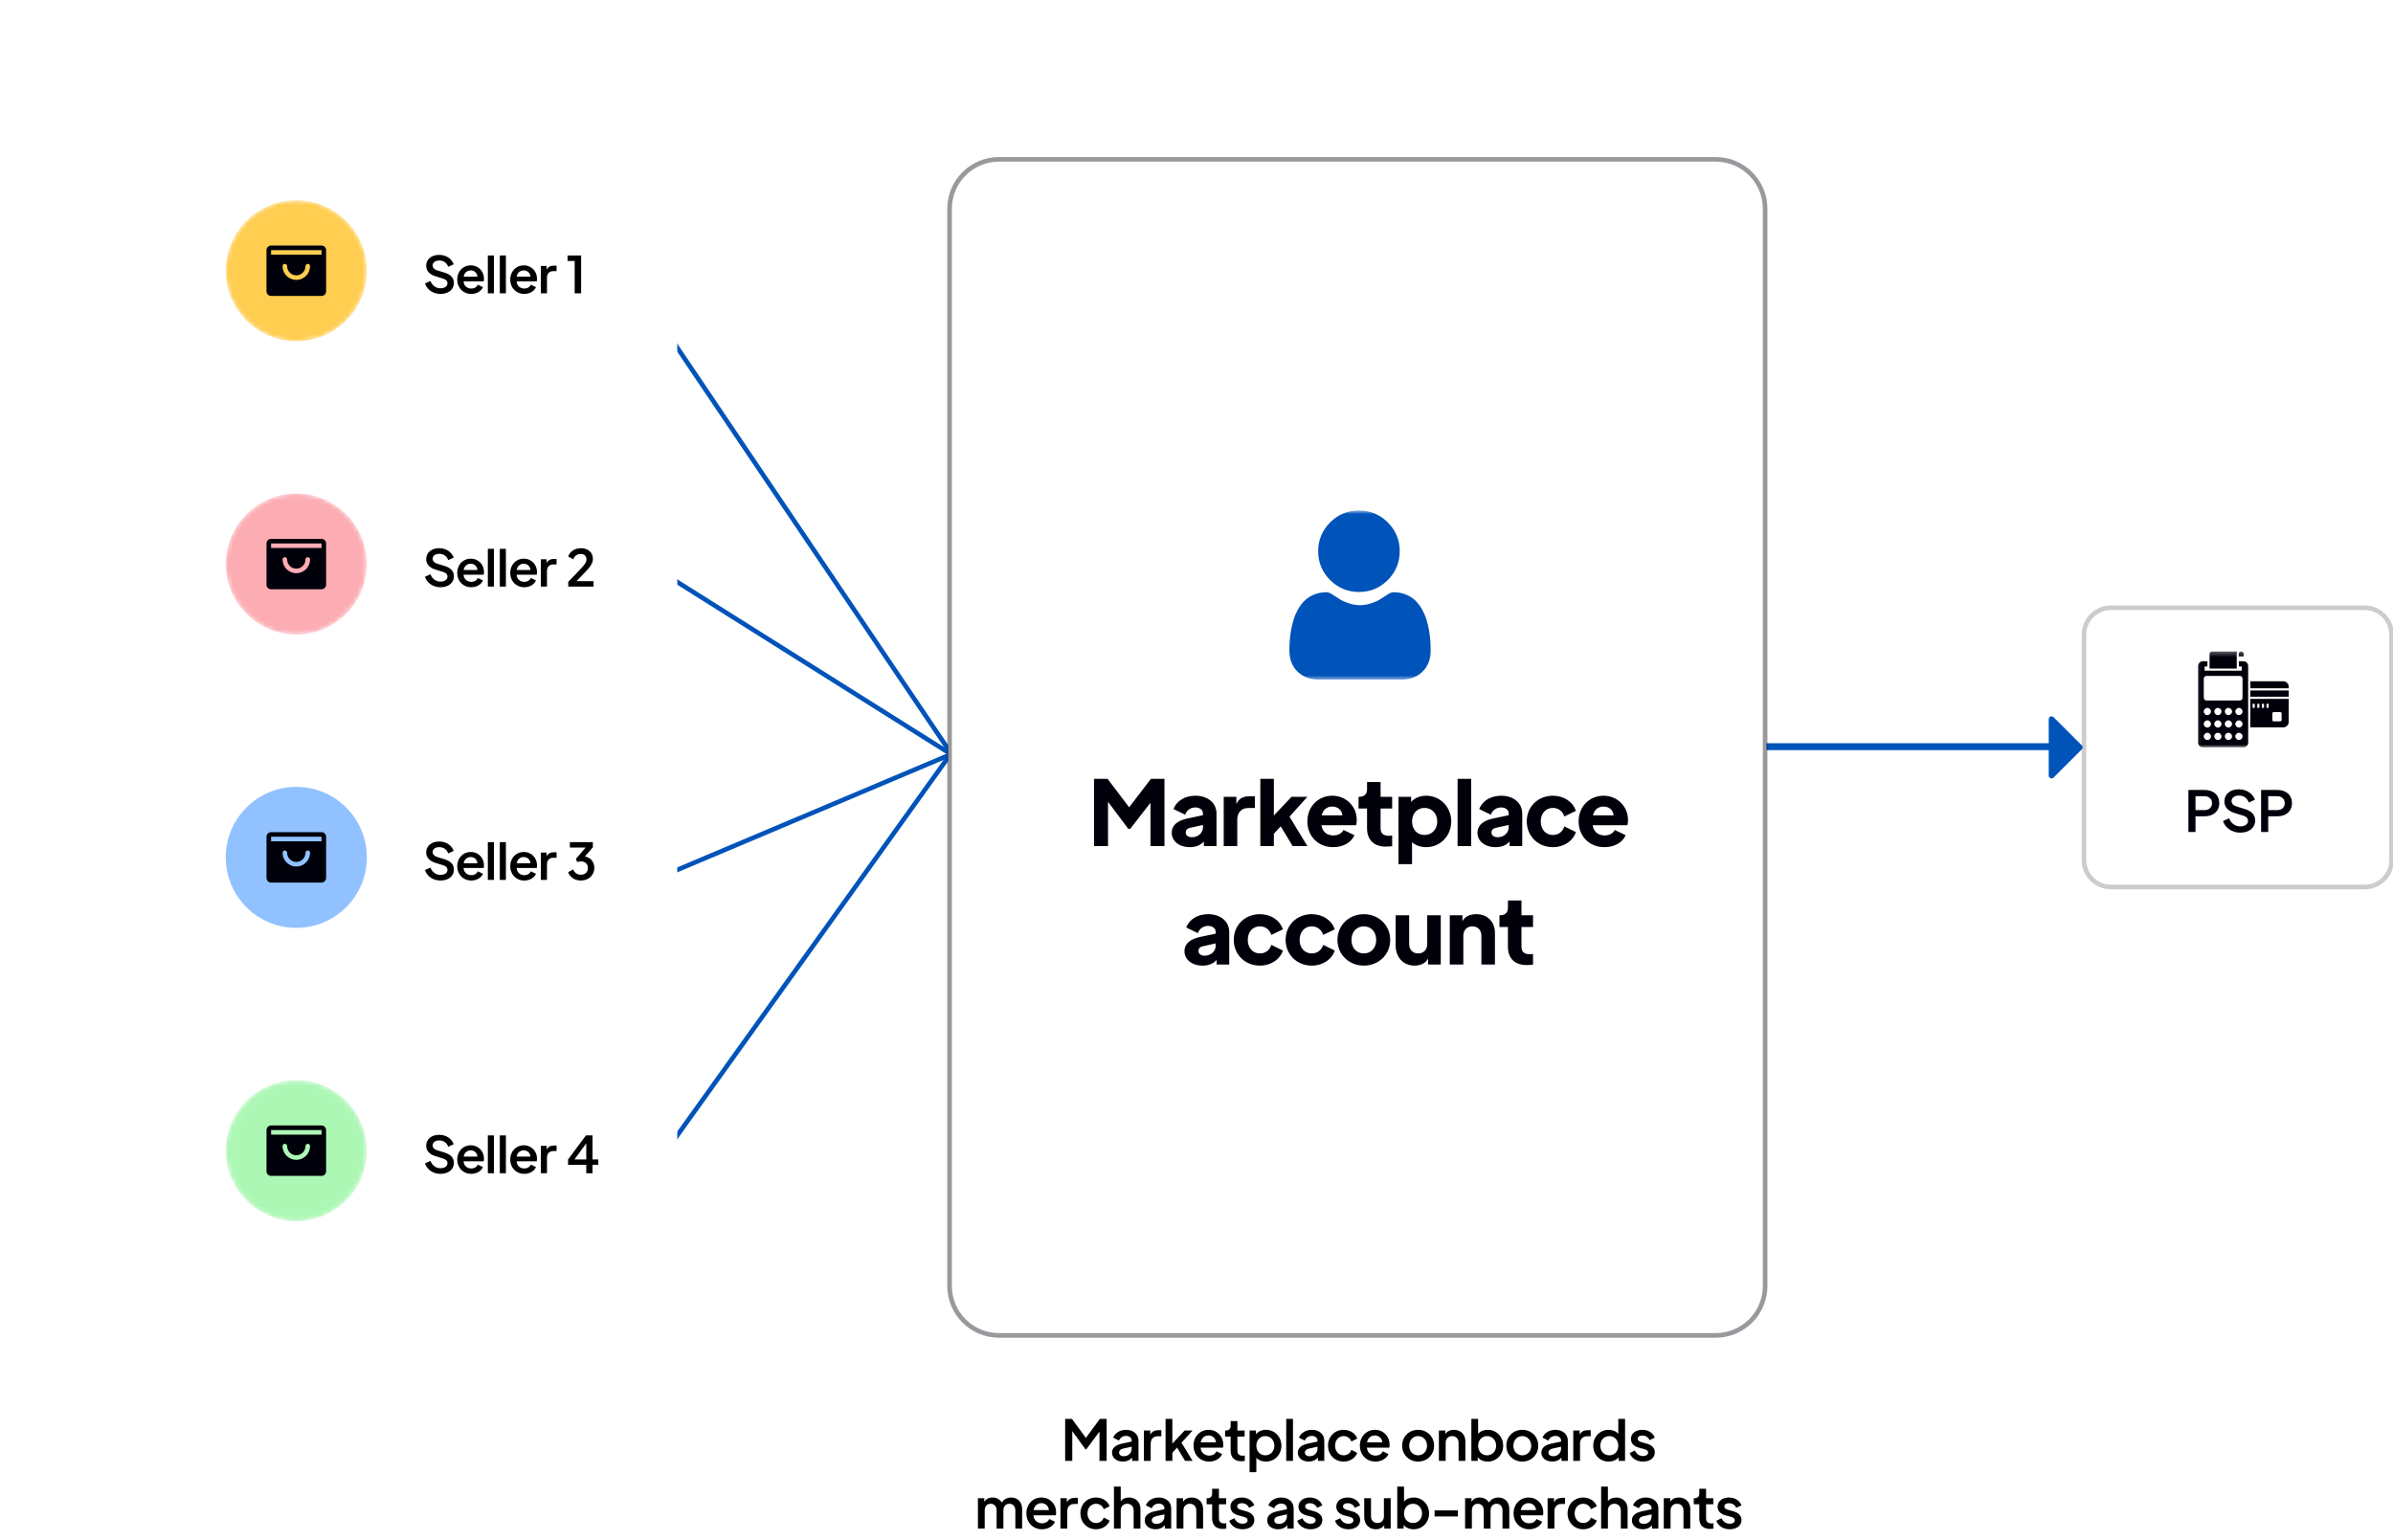 <svg width="519" height="334" viewBox="0 0 519 334" fill="none" xmlns="http://www.w3.org/2000/svg">
<g clip-path="url(#clip0_4_3289)">
<path d="M135.683 58.808L206.336 163.517" stroke="#0053B9" stroke-linecap="round"/>
<path d="M135.68 119.19L206.157 163.52" stroke="#0053B9" stroke-linecap="round"/>
<path d="M141.308 254.049L205.826 164.012" stroke="#0053B9" stroke-linecap="round"/>
<path d="M135.421 193.515L205.853 163.779" stroke="#0053B9" stroke-linecap="round"/>
<g filter="url(#filter0_d_4_3289)">
<path d="M139.542 161.495H44.066C40.01 161.495 36.722 164.781 36.722 168.835V203.092C36.722 207.146 40.01 210.432 44.066 210.432H139.542C143.599 210.432 146.887 207.146 146.887 203.092V168.835C146.887 164.781 143.599 161.495 139.542 161.495Z" fill="white"/>
</g>
<path d="M95.528 190.989C97.268 190.989 98.447 190.031 98.447 188.611C98.447 187.51 97.753 186.783 96.398 186.365L94.845 185.891C94.184 185.693 93.831 185.319 93.831 184.812C93.831 184.184 94.404 183.744 95.263 183.744C96.2 183.744 96.905 184.24 97.202 185.109L98.403 184.559C97.984 183.403 96.806 182.522 95.252 182.522C93.578 182.522 92.432 183.48 92.432 184.878C92.432 185.935 93.093 186.75 94.448 187.157L96.057 187.653C96.707 187.851 97.048 188.148 97.048 188.71C97.048 189.316 96.453 189.767 95.528 189.767C94.591 189.767 93.743 189.205 93.358 188.181L92.168 188.721C92.586 190.042 93.908 190.989 95.528 190.989ZM104.965 187.675C104.965 186.1 103.776 184.79 102.101 184.79C100.427 184.79 99.16 186.1 99.16 187.884C99.16 189.624 100.404 190.989 102.2 190.989C103.412 190.989 104.381 190.373 104.745 189.525L103.654 188.996C103.39 189.481 102.916 189.822 102.211 189.822C101.297 189.822 100.603 189.216 100.537 188.27H104.899C104.943 188.093 104.965 187.884 104.965 187.675ZM100.559 187.246C100.713 186.376 101.33 185.891 102.101 185.891C102.861 185.891 103.5 186.453 103.544 187.246H100.559ZM105.805 190.857H107.127V182.654H105.805V190.857ZM108.398 190.857H109.72V182.654H108.398V190.857ZM116.466 187.675C116.466 186.1 115.276 184.79 113.602 184.79C111.927 184.79 110.66 186.1 110.66 187.884C110.66 189.624 111.905 190.989 113.701 190.989C114.913 190.989 115.882 190.373 116.246 189.525L115.155 188.996C114.891 189.481 114.417 189.822 113.712 189.822C112.797 189.822 112.103 189.216 112.037 188.27H116.4C116.444 188.093 116.466 187.884 116.466 187.675ZM112.059 187.246C112.214 186.376 112.83 185.891 113.602 185.891C114.362 185.891 115.001 186.453 115.045 187.246H112.059ZM120.159 184.856C119.432 184.856 118.859 185.098 118.55 185.748V184.922H117.306V190.857H118.628V187.499C118.628 186.574 119.178 186.045 119.994 186.045H120.71V184.856H120.159ZM126.863 185.781L128.582 183.766V182.654H123.591V183.832L127.017 183.843L124.902 186.288L125.178 186.981C125.398 186.893 125.695 186.838 125.982 186.838C126.907 186.838 127.513 187.411 127.513 188.27C127.513 189.15 126.896 189.734 125.982 189.734C125.2 189.734 124.594 189.316 124.318 188.578L123.206 189.183C123.624 190.296 124.682 190.989 125.982 190.989C127.667 190.989 128.901 189.822 128.901 188.237C128.901 186.948 128.075 185.979 126.863 185.781Z" fill="black"/>
<path d="M79.564 185.963C79.564 177.517 72.713 170.67 64.263 170.67C55.813 170.67 48.962 177.517 48.962 185.963C48.962 194.41 55.813 201.256 64.263 201.256C72.713 201.256 79.564 194.41 79.564 185.963Z" fill="#91C2FF"/>
<path d="M69.733 180.496H58.793C58.529 180.496 58.276 180.601 58.09 180.787C57.903 180.974 57.798 181.227 57.798 181.49V190.436C57.798 190.7 57.903 190.953 58.09 191.14C58.276 191.326 58.529 191.431 58.793 191.431H69.733C69.996 191.431 70.25 191.326 70.436 191.14C70.623 190.953 70.727 190.7 70.727 190.436V181.49C70.727 181.227 70.623 180.974 70.436 180.787C70.25 180.601 69.996 180.496 69.733 180.496ZM64.263 187.951C63.472 187.951 62.713 187.637 62.153 187.078C61.594 186.519 61.279 185.76 61.279 184.969C61.279 184.838 61.332 184.711 61.425 184.618C61.518 184.525 61.645 184.472 61.777 184.472C61.908 184.472 62.035 184.525 62.128 184.618C62.221 184.711 62.274 184.838 62.274 184.969C62.274 185.497 62.483 186.003 62.856 186.375C63.229 186.748 63.735 186.957 64.263 186.957C64.79 186.957 65.297 186.748 65.669 186.375C66.043 186.003 66.252 185.497 66.252 184.969C66.252 184.838 66.305 184.711 66.398 184.618C66.491 184.525 66.618 184.472 66.749 184.472C66.881 184.472 67.008 184.525 67.101 184.618C67.194 184.711 67.247 184.838 67.247 184.969C67.247 185.76 66.932 186.519 66.373 187.078C65.813 187.637 65.054 187.951 64.263 187.951ZM58.793 182.484V181.49H69.733V182.484H58.793Z" fill="#00000A"/>
<g filter="url(#filter1_d_4_3289)">
<path d="M139.542 225.114H44.066C40.01 225.114 36.722 228.4 36.722 232.454V266.711C36.722 270.765 40.01 274.051 44.066 274.051H139.542C143.599 274.051 146.887 270.765 146.887 266.711V232.454C146.887 228.4 143.599 225.114 139.542 225.114Z" fill="white"/>
</g>
<path d="M95.528 254.608C97.268 254.608 98.447 253.65 98.447 252.23C98.447 251.129 97.753 250.402 96.398 249.984L94.845 249.51C94.184 249.312 93.831 248.938 93.831 248.431C93.831 247.804 94.404 247.363 95.263 247.363C96.2 247.363 96.905 247.859 97.202 248.728L98.403 248.178C97.984 247.022 96.806 246.141 95.252 246.141C93.578 246.141 92.432 247.099 92.432 248.497C92.432 249.554 93.093 250.369 94.448 250.776L96.057 251.272C96.707 251.47 97.048 251.767 97.048 252.329C97.048 252.935 96.453 253.386 95.528 253.386C94.591 253.386 93.743 252.825 93.358 251.801L92.168 252.34C92.586 253.661 93.908 254.608 95.528 254.608ZM104.965 251.294C104.965 249.719 103.776 248.409 102.101 248.409C100.427 248.409 99.16 249.719 99.16 251.503C99.16 253.243 100.404 254.608 102.2 254.608C103.412 254.608 104.381 253.992 104.745 253.144L103.654 252.615C103.39 253.1 102.916 253.441 102.211 253.441C101.297 253.441 100.603 252.836 100.537 251.889H104.899C104.943 251.712 104.965 251.503 104.965 251.294ZM100.559 250.865C100.713 249.995 101.33 249.51 102.101 249.51C102.861 249.51 103.5 250.072 103.544 250.865H100.559ZM105.805 254.476H107.127V246.273H105.805V254.476ZM108.398 254.476H109.72V246.273H108.398V254.476ZM116.466 251.294C116.466 249.719 115.276 248.409 113.602 248.409C111.927 248.409 110.66 249.719 110.66 251.503C110.66 253.243 111.905 254.608 113.701 254.608C114.913 254.608 115.882 253.992 116.246 253.144L115.155 252.615C114.891 253.1 114.417 253.441 113.712 253.441C112.797 253.441 112.103 252.836 112.037 251.889H116.4C116.444 251.712 116.466 251.503 116.466 251.294ZM112.059 250.865C112.214 249.995 112.83 249.51 113.602 249.51C114.362 249.51 115.001 250.072 115.045 250.865H112.059ZM120.159 248.475C119.432 248.475 118.859 248.717 118.55 249.367V248.541H117.306V254.476H118.628V251.118C118.628 250.193 119.178 249.664 119.994 249.664H120.71V248.475H120.159ZM129.76 251.481H128.505V246.273H127.083L123.206 251.481V252.648H127.149V254.476H128.505V252.648H129.76V251.481ZM124.594 251.481L127.149 247.991V251.481H124.594Z" fill="black"/>
<mask id="mask0_4_3289" style="mask-type:alpha" maskUnits="userSpaceOnUse" x="48" y="234" width="32" height="31">
<path d="M64.263 264.875C72.713 264.875 79.564 258.029 79.564 249.582C79.564 241.136 72.713 234.289 64.263 234.289C55.813 234.289 48.962 241.136 48.962 249.582C48.962 258.029 55.813 264.875 64.263 264.875Z" fill="#FE7F51"/>
</mask>
<g mask="url(#mask0_4_3289)">
<path opacity="0.8" d="M64.263 264.875C72.713 264.875 79.564 258.029 79.564 249.582C79.564 241.136 72.713 234.289 64.263 234.289C55.813 234.289 48.962 241.136 48.962 249.582C48.962 258.029 55.813 264.875 64.263 264.875Z" fill="#98F5A3"/>
<path d="M69.733 244.115H58.793C58.529 244.115 58.276 244.22 58.09 244.406C57.903 244.593 57.798 244.846 57.798 245.109V254.055C57.798 254.319 57.903 254.572 58.09 254.759C58.276 254.945 58.529 255.05 58.793 255.05H69.733C69.996 255.05 70.25 254.945 70.436 254.759C70.623 254.572 70.727 254.319 70.727 254.055V245.109C70.727 244.846 70.623 244.593 70.436 244.406C70.25 244.22 69.996 244.115 69.733 244.115ZM64.263 251.57C63.472 251.57 62.713 251.256 62.153 250.697C61.594 250.138 61.279 249.379 61.279 248.588C61.279 248.457 61.332 248.33 61.425 248.237C61.518 248.144 61.645 248.091 61.777 248.091C61.908 248.091 62.035 248.144 62.128 248.237C62.221 248.33 62.274 248.457 62.274 248.588C62.274 249.116 62.483 249.622 62.856 249.994C63.229 250.367 63.735 250.576 64.263 250.576C64.79 250.576 65.297 250.367 65.669 249.994C66.043 249.622 66.252 249.116 66.252 248.588C66.252 248.457 66.305 248.33 66.398 248.237C66.491 248.144 66.618 248.091 66.749 248.091C66.881 248.091 67.008 248.144 67.101 248.237C67.194 248.33 67.247 248.457 67.247 248.588C67.247 249.379 66.932 250.138 66.373 250.697C65.813 251.256 65.054 251.57 64.263 251.57ZM58.793 246.103V245.109H69.733V246.103H58.793Z" fill="#00000A"/>
</g>
<g filter="url(#filter2_d_4_3289)">
<path d="M139.542 34.256H44.066C40.01 34.256 36.722 37.543 36.722 41.597V75.853C36.722 79.908 40.01 83.194 44.066 83.194H139.542C143.599 83.194 146.887 79.908 146.887 75.853V41.597C146.887 37.543 143.599 34.256 139.542 34.256Z" fill="white"/>
</g>
<path d="M95.528 63.751C97.268 63.751 98.447 62.793 98.447 61.373C98.447 60.272 97.753 59.545 96.398 59.127L94.845 58.653C94.184 58.455 93.831 58.081 93.831 57.574C93.831 56.946 94.404 56.506 95.263 56.506C96.2 56.506 96.905 57.001 97.202 57.871L98.403 57.321C97.984 56.165 96.806 55.284 95.252 55.284C93.578 55.284 92.432 56.242 92.432 57.64C92.432 58.697 93.093 59.512 94.448 59.919L96.057 60.415C96.707 60.613 97.048 60.91 97.048 61.472C97.048 62.078 96.453 62.529 95.528 62.529C94.591 62.529 93.743 61.967 93.358 60.943L92.168 61.483C92.586 62.804 93.908 63.751 95.528 63.751ZM104.965 60.437C104.965 58.862 103.776 57.552 102.101 57.552C100.427 57.552 99.16 58.862 99.16 60.646C99.16 62.386 100.404 63.751 102.2 63.751C103.412 63.751 104.381 63.135 104.745 62.287L103.654 61.758C103.39 62.243 102.916 62.584 102.211 62.584C101.297 62.584 100.603 61.978 100.537 61.032H104.899C104.943 60.855 104.965 60.646 104.965 60.437ZM100.559 60.007C100.713 59.138 101.33 58.653 102.101 58.653C102.861 58.653 103.5 59.215 103.544 60.007H100.559ZM105.805 63.619H107.127V55.416H105.805V63.619ZM108.398 63.619H109.72V55.416H108.398V63.619ZM116.466 60.437C116.466 58.862 115.276 57.552 113.602 57.552C111.927 57.552 110.66 58.862 110.66 60.646C110.66 62.386 111.905 63.751 113.701 63.751C114.913 63.751 115.882 63.135 116.246 62.287L115.155 61.758C114.891 62.243 114.417 62.584 113.712 62.584C112.797 62.584 112.103 61.978 112.037 61.032H116.4C116.444 60.855 116.466 60.646 116.466 60.437ZM112.059 60.007C112.214 59.138 112.83 58.653 113.602 58.653C114.362 58.653 115.001 59.215 115.045 60.007H112.059ZM120.159 57.618C119.432 57.618 118.859 57.86 118.55 58.51V57.684H117.306V63.619H118.628V60.261C118.628 59.336 119.178 58.807 119.994 58.807H120.71V57.618H120.159ZM124.638 63.619H126.037V55.416L123.095 55.427V56.605H124.638V63.619Z" fill="black"/>
<mask id="mask1_4_3289" style="mask-type:alpha" maskUnits="userSpaceOnUse" x="48" y="43" width="32" height="32">
<path d="M64.263 74.018C72.713 74.018 79.564 67.171 79.564 58.725C79.564 50.279 72.713 43.432 64.263 43.432C55.813 43.432 48.962 50.279 48.962 58.725C48.962 67.171 55.813 74.018 64.263 74.018Z" fill="#FE7F51"/>
</mask>
<g mask="url(#mask1_4_3289)">
<path opacity="0.8" d="M64.263 74.018C72.713 74.018 79.564 67.171 79.564 58.725C79.564 50.279 72.713 43.432 64.263 43.432C55.813 43.432 48.962 50.279 48.962 58.725C48.962 67.171 55.813 74.018 64.263 74.018Z" fill="#FFC023"/>
<path d="M69.733 53.258H58.793C58.529 53.258 58.276 53.363 58.09 53.549C57.903 53.736 57.798 53.988 57.798 54.252V63.198C57.798 63.462 57.903 63.715 58.09 63.902C58.276 64.088 58.529 64.193 58.793 64.193H69.733C69.996 64.193 70.25 64.088 70.436 63.902C70.623 63.715 70.727 63.462 70.727 63.198V54.252C70.727 53.988 70.623 53.736 70.436 53.549C70.25 53.363 69.996 53.258 69.733 53.258ZM64.263 60.713C63.472 60.713 62.713 60.399 62.153 59.84C61.594 59.281 61.279 58.522 61.279 57.731C61.279 57.599 61.332 57.473 61.425 57.38C61.518 57.286 61.645 57.234 61.777 57.234C61.908 57.234 62.035 57.286 62.128 57.38C62.221 57.473 62.274 57.599 62.274 57.731C62.274 58.258 62.483 58.764 62.856 59.137C63.229 59.51 63.735 59.719 64.263 59.719C64.79 59.719 65.297 59.51 65.669 59.137C66.043 58.764 66.252 58.258 66.252 57.731C66.252 57.599 66.305 57.473 66.398 57.38C66.491 57.286 66.618 57.234 66.749 57.234C66.881 57.234 67.008 57.286 67.101 57.38C67.194 57.473 67.247 57.599 67.247 57.731C67.247 58.522 66.932 59.281 66.373 59.84C65.813 60.399 65.054 60.713 64.263 60.713ZM58.793 55.246V54.252H69.733V55.246H58.793Z" fill="#00000A"/>
</g>
<g filter="url(#filter3_d_4_3289)">
<path d="M139.542 97.876H44.066C40.01 97.876 36.722 101.162 36.722 105.216V139.473C36.722 143.527 40.01 146.813 44.066 146.813H139.542C143.599 146.813 146.887 143.527 146.887 139.473V105.216C146.887 101.162 143.599 97.876 139.542 97.876Z" fill="white"/>
</g>
<path d="M95.528 127.37C97.268 127.37 98.447 126.412 98.447 124.992C98.447 123.891 97.753 123.164 96.398 122.746L94.845 122.272C94.184 122.074 93.831 121.7 93.831 121.193C93.831 120.565 94.404 120.125 95.263 120.125C96.2 120.125 96.905 120.62 97.202 121.49L98.403 120.94C97.984 119.784 96.806 118.903 95.252 118.903C93.578 118.903 92.432 119.861 92.432 121.259C92.432 122.316 93.093 123.131 94.448 123.538L96.057 124.034C96.707 124.232 97.048 124.529 97.048 125.091C97.048 125.697 96.453 126.148 95.528 126.148C94.591 126.148 93.743 125.586 93.358 124.562L92.168 125.102C92.586 126.423 93.908 127.37 95.528 127.37ZM104.965 124.056C104.965 122.481 103.776 121.171 102.101 121.171C100.427 121.171 99.16 122.481 99.16 124.265C99.16 126.005 100.404 127.37 102.2 127.37C103.412 127.37 104.381 126.754 104.745 125.906L103.654 125.377C103.39 125.862 102.916 126.203 102.211 126.203C101.297 126.203 100.603 125.597 100.537 124.651H104.899C104.943 124.474 104.965 124.265 104.965 124.056ZM100.559 123.626C100.713 122.757 101.33 122.272 102.101 122.272C102.861 122.272 103.5 122.834 103.544 123.626H100.559ZM105.805 127.238H107.127V119.035H105.805V127.238ZM108.398 127.238H109.72V119.035H108.398V127.238ZM116.466 124.056C116.466 122.481 115.276 121.171 113.602 121.171C111.927 121.171 110.66 122.481 110.66 124.265C110.66 126.005 111.905 127.37 113.701 127.37C114.913 127.37 115.882 126.754 116.246 125.906L115.155 125.377C114.891 125.862 114.417 126.203 113.712 126.203C112.797 126.203 112.103 125.597 112.037 124.651H116.4C116.444 124.474 116.466 124.265 116.466 124.056ZM112.059 123.626C112.214 122.757 112.83 122.272 113.602 122.272C114.362 122.272 115.001 122.834 115.045 123.626H112.059ZM120.159 121.237C119.432 121.237 118.859 121.479 118.55 122.129V121.303H117.306V127.238H118.628V123.88C118.628 122.955 119.178 122.426 119.994 122.426H120.71V121.237H120.159ZM123.25 127.238H128.736V126.049H125.034L126.995 124.012C128.075 122.9 128.593 122.107 128.593 121.204C128.593 119.839 127.535 118.903 126.015 118.903C124.682 118.903 123.613 119.596 123.228 120.709L124.34 121.314C124.594 120.576 125.178 120.158 125.949 120.158C126.72 120.158 127.194 120.598 127.194 121.336C127.194 122.008 126.797 122.514 125.475 123.88L123.239 126.203L123.25 127.238Z" fill="black"/>
<mask id="mask2_4_3289" style="mask-type:alpha" maskUnits="userSpaceOnUse" x="48" y="107" width="32" height="31">
<path d="M64.263 137.637C72.713 137.637 79.564 130.79 79.564 122.344C79.564 113.898 72.713 107.051 64.263 107.051C55.813 107.051 48.962 113.898 48.962 122.344C48.962 130.79 55.813 137.637 64.263 137.637Z" fill="#FE7F51"/>
</mask>
<g mask="url(#mask2_4_3289)">
<path opacity="0.5" d="M64.263 137.637C72.713 137.637 79.564 130.79 79.564 122.344C79.564 113.898 72.713 107.051 64.263 107.051C55.813 107.051 48.962 113.898 48.962 122.344C48.962 130.79 55.813 137.637 64.263 137.637Z" fill="#FA5B68"/>
<path d="M69.733 116.877H58.793C58.529 116.877 58.276 116.982 58.09 117.168C57.903 117.354 57.798 117.608 57.798 117.871V126.817C57.798 127.081 57.903 127.334 58.09 127.521C58.276 127.707 58.529 127.812 58.793 127.812H69.733C69.996 127.812 70.25 127.707 70.436 127.521C70.623 127.334 70.727 127.081 70.727 126.817V117.871C70.727 117.608 70.623 117.354 70.436 117.168C70.25 116.982 69.996 116.877 69.733 116.877ZM64.263 124.332C63.472 124.332 62.713 124.018 62.153 123.459C61.594 122.9 61.279 122.141 61.279 121.35C61.279 121.219 61.332 121.092 61.425 120.999C61.518 120.906 61.645 120.853 61.777 120.853C61.908 120.853 62.035 120.906 62.128 120.999C62.221 121.092 62.274 121.219 62.274 121.35C62.274 121.878 62.483 122.383 62.856 122.756C63.229 123.129 63.735 123.338 64.263 123.338C64.79 123.338 65.297 123.129 65.669 122.756C66.043 122.383 66.252 121.878 66.252 121.35C66.252 121.219 66.305 121.092 66.398 120.999C66.491 120.906 66.618 120.853 66.749 120.853C66.881 120.853 67.008 120.906 67.101 120.999C67.194 121.092 67.247 121.219 67.247 121.35C67.247 122.141 66.932 122.9 66.373 123.459C65.813 124.018 65.054 124.332 64.263 124.332ZM58.793 118.865V117.871H69.733V118.865H58.793Z" fill="#00000A"/>
</g>
<path d="M451.501 161.668L445.381 155.551C445.292 155.468 445.182 155.412 445.063 155.389C444.944 155.366 444.82 155.377 444.708 155.421C444.596 155.468 444.501 155.547 444.434 155.648C444.367 155.748 444.332 155.866 444.333 155.987V168.222C444.332 168.342 444.367 168.46 444.434 168.561C444.501 168.662 444.596 168.74 444.708 168.787C444.783 168.817 444.863 168.833 444.945 168.833C445.107 168.833 445.263 168.77 445.381 168.657L451.501 162.54C451.616 162.424 451.681 162.268 451.681 162.104C451.681 161.941 451.616 161.784 451.501 161.668Z" fill="#0053B9"/>
<path d="M445.098 161.953H381.753" stroke="#0053B9" stroke-width="1.5" stroke-linecap="round"/>
<path d="M372.113 34.256H216.658C210.574 34.256 205.642 39.186 205.642 45.267V278.945C205.642 285.026 210.574 289.956 216.658 289.956H372.113C378.197 289.956 383.13 285.026 383.13 278.945V45.267C383.13 39.186 378.197 34.256 372.113 34.256Z" fill="white"/>
<path d="M372.113 34.562H216.658C210.743 34.562 205.948 39.355 205.948 45.267V278.945C205.948 284.857 210.743 289.65 216.658 289.65H372.113C378.028 289.65 382.824 284.857 382.824 278.945V45.267C382.824 39.355 378.028 34.562 372.113 34.562Z" stroke="#00000A" stroke-opacity="0.4"/>
<path d="M249.613 168.933L244.893 175.099L240.213 168.933H237.275V183.516H240.31V173.905L244.717 179.797H245.109L249.515 174.12V183.516H252.551V168.933H249.613ZM259.256 172.594C256.985 172.594 255.144 173.729 254.517 175.491L257.043 176.704C257.357 175.745 258.218 175.138 259.256 175.138C260.236 175.138 260.902 175.667 260.902 176.469V176.822L257.553 177.527C255.379 177.977 254.125 179.014 254.125 180.6C254.125 182.381 255.653 183.751 258.081 183.751C259.315 183.751 260.294 183.379 261.097 182.538V183.516H263.839V176.469C263.839 174.179 261.979 172.594 259.256 172.594ZM258.532 181.598C257.69 181.598 257.161 181.207 257.161 180.561C257.161 180.071 257.474 179.699 258.081 179.562L260.902 178.936V179.445C260.902 180.639 259.864 181.598 258.532 181.598ZM271.045 172.711C269.733 172.711 268.695 173.103 268.146 174.434V172.828H265.404V183.516H268.342V177.761C268.342 176.176 269.321 175.256 270.751 175.256H272.161V172.711H271.045ZM283.545 172.828H280.118L276.279 176.881V168.933H273.342V183.516H276.279V180.835L277.768 179.23L280.353 183.516H283.545L279.668 177.135L283.545 172.828ZM294.254 177.859C294.254 174.903 291.943 172.594 288.947 172.594C285.891 172.594 283.541 174.962 283.541 178.153C283.541 181.246 285.754 183.751 289.142 183.751C291.336 183.751 293.099 182.714 293.745 181.148L291.395 180.032C290.983 180.756 290.22 181.207 289.182 181.207C287.732 181.207 286.773 180.345 286.596 178.995H294.117C294.215 178.701 294.254 178.29 294.254 177.859ZM286.655 176.841C286.949 175.608 287.791 174.943 288.947 174.943C290.161 174.943 291.023 175.706 291.14 176.841H286.655ZM300.563 183.634C301.013 183.634 301.542 183.595 301.934 183.536V181.226C301.66 181.265 301.425 181.285 301.248 181.285C300.014 181.285 299.427 180.756 299.427 179.66V175.373H301.934V172.828H299.427V169.618H296.489V171.184C296.489 172.28 295.882 172.828 294.785 172.828H294.648V175.373H296.489V179.66C296.489 182.166 297.978 183.634 300.563 183.634ZM309.324 172.594C307.953 172.594 306.798 173.083 306.053 173.944V172.828H303.311V187.431H306.249V182.675C306.974 183.34 308.051 183.751 309.304 183.751C312.399 183.751 314.749 181.285 314.749 178.172C314.749 175.04 312.36 172.594 309.324 172.594ZM308.952 181.109C307.366 181.109 306.249 179.895 306.249 178.172C306.249 176.45 307.366 175.236 308.952 175.236C310.558 175.236 311.713 176.469 311.713 178.172C311.713 179.876 310.558 181.109 308.952 181.109ZM316.126 183.516H319.064V168.933H316.126V183.516ZM325.566 172.594C323.294 172.594 321.453 173.729 320.826 175.491L323.353 176.704C323.666 175.745 324.528 175.138 325.566 175.138C326.545 175.138 327.211 175.667 327.211 176.469V176.822L323.862 177.527C321.688 177.977 320.435 179.014 320.435 180.6C320.435 182.381 321.962 183.751 324.391 183.751C325.625 183.751 326.604 183.379 327.407 182.538V183.516H330.149V176.469C330.149 174.179 328.288 172.594 325.566 172.594ZM324.841 181.598C323.999 181.598 323.47 181.207 323.47 180.561C323.47 180.071 323.784 179.699 324.391 179.562L327.211 178.936V179.445C327.211 180.639 326.173 181.598 324.841 181.598ZM336.786 183.751C339.215 183.751 341.173 182.381 341.78 180.482L339.274 179.249C338.941 180.384 338.001 181.109 336.786 181.109C335.239 181.109 334.162 179.895 334.162 178.172C334.162 176.45 335.239 175.236 336.786 175.236C337.981 175.236 338.941 175.96 339.274 177.096L341.78 175.882C341.134 173.905 339.176 172.594 336.786 172.594C333.555 172.594 331.126 174.982 331.126 178.153C331.126 181.344 333.574 183.751 336.786 183.751ZM353.085 177.859C353.085 174.903 350.774 172.594 347.778 172.594C344.722 172.594 342.372 174.962 342.372 178.153C342.372 181.246 344.585 183.751 347.974 183.751C350.167 183.751 351.93 182.714 352.576 181.148L350.226 180.032C349.815 180.756 349.051 181.207 348.013 181.207C346.563 181.207 345.604 180.345 345.428 178.995H352.948C353.046 178.701 353.085 178.29 353.085 177.859ZM345.486 176.841C345.78 175.608 346.622 174.943 347.778 174.943C348.992 174.943 349.854 175.706 349.971 176.841H345.486ZM262.02 198.286C259.748 198.286 257.908 199.421 257.281 201.183L259.807 202.397C260.121 201.437 260.982 200.831 262.02 200.831C263 200.831 263.665 201.359 263.665 202.162V202.514L260.316 203.219C258.143 203.669 256.889 204.707 256.889 206.292C256.889 208.073 258.417 209.444 260.845 209.444C262.079 209.444 263.058 209.072 263.861 208.23V209.209H266.603V202.162C266.603 199.871 264.743 198.286 262.02 198.286ZM261.296 207.29C260.454 207.29 259.925 206.899 259.925 206.253C259.925 205.764 260.238 205.392 260.845 205.255L263.665 204.628V205.137C263.665 206.331 262.627 207.29 261.296 207.29ZM273.241 209.444C275.669 209.444 277.628 208.073 278.235 206.175L275.728 204.941C275.395 206.077 274.455 206.801 273.241 206.801C271.693 206.801 270.616 205.587 270.616 203.865C270.616 202.142 271.693 200.929 273.241 200.929C274.435 200.929 275.395 201.653 275.728 202.788L278.235 201.574C277.588 199.597 275.63 198.286 273.241 198.286C270.009 198.286 267.581 200.674 267.581 203.845C267.581 207.036 270.029 209.444 273.241 209.444ZM284.487 209.444C286.915 209.444 288.874 208.073 289.481 206.175L286.974 204.941C286.641 206.077 285.701 206.801 284.487 206.801C282.939 206.801 281.862 205.587 281.862 203.865C281.862 202.142 282.939 200.929 284.487 200.929C285.681 200.929 286.641 201.653 286.974 202.788L289.481 201.574C288.835 199.597 286.876 198.286 284.487 198.286C281.255 198.286 278.827 200.674 278.827 203.845C278.827 207.036 281.275 209.444 284.487 209.444ZM295.791 209.444C298.964 209.444 301.51 207.095 301.51 203.865C301.51 200.635 298.964 198.286 295.791 198.286C292.619 198.286 290.073 200.635 290.073 203.865C290.073 207.095 292.619 209.444 295.791 209.444ZM295.791 206.801C294.185 206.801 293.108 205.587 293.108 203.865C293.108 202.162 294.185 200.929 295.791 200.929C297.397 200.929 298.475 202.162 298.475 203.865C298.475 205.587 297.397 206.801 295.791 206.801ZM309.54 198.521V204.765C309.54 205.998 308.737 206.801 307.582 206.801C306.426 206.801 305.623 205.998 305.623 204.765V198.521H302.685V205.02C302.685 207.643 304.35 209.444 306.798 209.444C308.13 209.444 309.188 208.915 309.736 207.917V209.209H312.478V198.521H309.54ZM320.172 198.286C318.82 198.286 317.723 198.775 317.175 199.813V198.521H314.433V209.209H317.371V202.964C317.371 201.731 318.174 200.929 319.329 200.929C320.485 200.929 321.288 201.731 321.288 202.964V209.209H324.226V202.338C324.226 199.911 322.581 198.286 320.172 198.286ZM331.117 209.326C331.567 209.326 332.096 209.287 332.487 209.228V206.919C332.213 206.958 331.978 206.977 331.802 206.977C330.568 206.977 329.981 206.449 329.981 205.353V201.066H332.487V198.521H329.981V195.31H327.043V196.876C327.043 197.973 326.436 198.521 325.339 198.521H325.202V201.066H327.043V205.353C327.043 207.858 328.531 209.326 331.117 209.326Z" fill="#00000A"/>
<mask id="mask3_4_3289" style="mask-type:luminance" maskUnits="userSpaceOnUse" x="276" y="110" width="38" height="38">
<path d="M313.358 110.722H276.637V147.425H313.358V110.722Z" fill="white"/>
</mask>
<g mask="url(#mask3_4_3289)">
<path d="M294.734 128.402C297.164 128.402 299.268 127.531 300.988 125.812C302.707 124.093 303.578 121.991 303.578 119.562C303.578 117.133 302.707 115.03 300.988 113.311C299.268 111.593 297.164 110.722 294.734 110.722C292.303 110.722 290.199 111.593 288.48 113.311C286.761 115.03 285.889 117.132 285.889 119.562C285.889 121.991 286.761 124.093 288.481 125.812C290.2 127.531 292.304 128.402 294.734 128.402Z" fill="#0053B9"/>
<path d="M310.212 138.945C310.162 138.23 310.062 137.449 309.915 136.626C309.765 135.795 309.574 135.011 309.344 134.294C309.107 133.552 308.784 132.821 308.385 132.119C307.971 131.391 307.484 130.757 306.938 130.236C306.368 129.689 305.669 129.251 304.861 128.931C304.056 128.612 303.163 128.451 302.209 128.451C301.834 128.451 301.472 128.605 300.772 129.06C300.341 129.341 299.836 129.666 299.274 130.025C298.793 130.332 298.142 130.618 297.336 130.878C296.551 131.132 295.754 131.261 294.967 131.261C294.18 131.261 293.383 131.132 292.597 130.878C291.792 130.619 291.141 130.332 290.66 130.026C290.103 129.67 289.599 129.345 289.161 129.06C288.462 128.605 288.099 128.451 287.724 128.451C286.77 128.451 285.878 128.612 285.073 128.931C284.265 129.251 283.566 129.689 282.995 130.236C282.45 130.757 281.963 131.391 281.55 132.119C281.151 132.821 280.828 133.552 280.59 134.294C280.361 135.011 280.169 135.795 280.02 136.626C279.873 137.448 279.772 138.228 279.723 138.945C279.674 139.647 279.649 140.377 279.649 141.113C279.649 143.028 280.259 144.58 281.46 145.724C282.647 146.852 284.217 147.425 286.127 147.425H303.808C305.718 147.425 307.288 146.853 308.475 145.724C309.677 144.58 310.286 143.029 310.286 141.113C310.286 140.373 310.261 139.643 310.212 138.945Z" fill="#0053B9"/>
</g>
<path opacity="0.2" d="M512.88 131.826H457.797C454.586 131.826 451.983 134.428 451.983 137.637V186.575C451.983 189.785 454.586 192.386 457.797 192.386H512.88C516.091 192.386 518.694 189.785 518.694 186.575V137.637C518.694 134.428 516.091 131.826 512.88 131.826Z" fill="white" stroke="#00000A"/>
<mask id="mask4_4_3289" style="mask-type:luminance" maskUnits="userSpaceOnUse" x="476" y="141" width="21" height="22">
<path d="M496.967 141.308H476.158V162.106H496.967V141.308Z" fill="white"/>
</mask>
<g mask="url(#mask4_4_3289)">
<path fill-rule="evenodd" clip-rule="evenodd" d="M486.569 143.425C487.129 143.425 487.588 143.882 487.588 144.443V161.088C487.588 161.648 487.129 162.106 486.569 162.106H477.755C477.195 162.106 476.736 161.648 476.736 161.088V144.443C476.736 143.882 477.195 143.425 477.755 143.425H478.751V144.552H478.14V145.477H486.184V144.552H485.574V143.425H486.569ZM485.586 158.941C486.017 158.941 486.366 159.29 486.366 159.721C486.366 160.152 486.017 160.502 485.586 160.502C485.154 160.502 484.805 160.152 484.805 159.721C484.805 159.29 485.154 158.941 485.586 158.941ZM483.303 158.941C483.734 158.941 484.084 159.29 484.084 159.721C484.084 160.152 483.734 160.502 483.303 160.502C482.872 160.502 482.522 160.152 482.522 159.721C482.522 159.29 482.872 158.941 483.303 158.941ZM481.021 158.941C481.452 158.941 481.802 159.29 481.802 159.721C481.802 160.152 481.452 160.502 481.021 160.502C480.59 160.502 480.24 160.152 480.24 159.721C480.24 159.29 480.59 158.941 481.021 158.941ZM478.739 158.941C479.17 158.941 479.519 159.29 479.519 159.721C479.519 160.152 479.17 160.502 478.739 160.502C478.307 160.502 477.958 160.152 477.958 159.721C477.958 159.29 478.307 158.941 478.739 158.941ZM485.586 156.244C486.017 156.244 486.366 156.593 486.366 157.024C486.366 157.455 486.017 157.805 485.586 157.805C485.154 157.805 484.805 157.455 484.805 157.024C484.805 156.593 485.154 156.244 485.586 156.244ZM483.303 156.244C483.734 156.244 484.084 156.593 484.084 157.024C484.084 157.455 483.734 157.805 483.303 157.805C482.872 157.805 482.522 157.455 482.522 157.024C482.522 156.593 482.872 156.244 483.303 156.244ZM481.021 156.244C481.452 156.244 481.802 156.593 481.802 157.024C481.802 157.455 481.452 157.805 481.021 157.805C480.59 157.805 480.24 157.455 480.24 157.024C480.24 156.593 480.59 156.244 481.021 156.244ZM478.739 156.244C479.17 156.244 479.519 156.593 479.519 157.024C479.519 157.455 479.17 157.805 478.739 157.805C478.307 157.805 477.958 157.455 477.958 157.024C477.958 156.593 478.307 156.244 478.739 156.244ZM485.586 153.547C486.017 153.547 486.366 153.896 486.366 154.327C486.366 154.758 486.017 155.107 485.586 155.107C485.154 155.107 484.805 154.758 484.805 154.327C484.805 153.896 485.154 153.547 485.586 153.547ZM483.303 153.547C483.734 153.547 484.084 153.896 484.084 154.327C484.084 154.758 483.734 155.107 483.303 155.107C482.872 155.107 482.522 154.758 482.522 154.327C482.522 153.896 482.872 153.547 483.303 153.547ZM481.021 153.547C481.452 153.547 481.802 153.896 481.802 154.327C481.802 154.758 481.452 155.107 481.021 155.107C480.59 155.107 480.24 154.758 480.24 154.327C480.24 153.896 480.59 153.547 481.021 153.547ZM478.739 153.547C479.17 153.547 479.519 153.896 479.519 154.327C479.519 154.758 479.17 155.107 478.739 155.107C478.307 155.107 477.958 154.758 477.958 154.327C477.958 153.896 478.307 153.547 478.739 153.547ZM478.552 146.605H485.772C486.099 146.605 486.366 146.871 486.366 147.197V151.349C486.366 151.675 486.099 151.942 485.772 151.942H478.552C478.225 151.942 477.958 151.675 477.958 151.349V147.197C477.958 146.871 478.225 146.605 478.552 146.605Z" fill="#00000A"/>
<path fill-rule="evenodd" clip-rule="evenodd" d="M488.05 151.588H496.387V156.591C496.387 157.234 495.86 157.761 495.216 157.761H488.05V151.588ZM493.135 154.454H494.537C494.706 154.454 494.843 154.592 494.843 154.761V156.161C494.843 156.33 494.706 156.468 494.537 156.468H493.135C492.967 156.468 492.828 156.33 492.828 156.161V154.761C492.828 154.592 492.967 154.454 493.135 154.454ZM492.031 152.649V153.521H491.569V152.649H492.031ZM491.028 152.649V153.521H490.565V152.649H491.028ZM490.025 152.649V153.521H489.562V152.649H490.025ZM489.021 152.649V153.521H488.559V152.649H489.021ZM488.05 149.757H496.387V151.125H488.05V149.757ZM488.05 147.771H495.216C495.86 147.771 496.387 148.297 496.387 148.94V149.294H488.05V147.771Z" fill="#00000A"/>
<path fill-rule="evenodd" clip-rule="evenodd" d="M479.213 145.017H485.112V142.367V141.837C485.112 141.635 485.162 141.456 485.247 141.308H479.67C479.377 141.308 479.213 141.568 479.213 141.837V145.017Z" fill="#00000A"/>
<path fill-rule="evenodd" clip-rule="evenodd" d="M485.539 142.367H486.611V141.837C486.611 141.568 486.419 141.308 486.075 141.308C485.731 141.308 485.539 141.568 485.539 141.837V142.367Z" fill="#00000A"/>
</g>
<path d="M474.625 180.458H476.167V177.057H478.138C479.999 177.057 481.32 176.005 481.32 174.206C481.32 172.395 480.011 171.343 478.138 171.343H474.625V180.458ZM476.167 175.711V172.701H478.138C479.105 172.701 479.754 173.301 479.754 174.206C479.754 175.111 479.105 175.711 478.138 175.711H476.167ZM485.867 180.605C487.801 180.605 489.111 179.54 489.111 177.962C489.111 176.739 488.34 175.931 486.834 175.466L485.108 174.94C484.374 174.72 483.982 174.304 483.982 173.741C483.982 173.044 484.619 172.554 485.573 172.554C486.614 172.554 487.397 173.105 487.728 174.072L489.062 173.46C488.597 172.175 487.287 171.196 485.561 171.196C483.701 171.196 482.428 172.261 482.428 173.815C482.428 174.989 483.162 175.894 484.668 176.347L486.455 176.898C487.177 177.118 487.556 177.448 487.556 178.072C487.556 178.745 486.895 179.247 485.867 179.247C484.827 179.247 483.884 178.623 483.456 177.485L482.134 178.084C482.599 179.553 484.068 180.605 485.867 180.605ZM490.391 180.458H491.934V177.057H493.904C495.765 177.057 497.087 176.005 497.087 174.206C497.087 172.395 495.777 171.343 493.904 171.343H490.391V180.458ZM491.934 175.711V172.701H493.904C494.871 172.701 495.52 173.301 495.52 174.206C495.52 175.111 494.871 175.711 493.904 175.711H491.934Z" fill="#00000A"/>
<path d="M238.544 307.757L235.508 311.88L232.485 307.757H231.016V316.872H232.559V310.412L235.423 314.364H235.594L238.458 310.51V316.872H240.013V307.757H238.544ZM244.213 310.131C242.903 310.131 241.801 310.828 241.422 311.831L242.695 312.467C242.94 311.843 243.503 311.452 244.213 311.452C244.947 311.452 245.449 311.856 245.449 312.467V312.675L243.282 313.14C241.948 313.434 241.177 314.082 241.177 315.061C241.177 316.187 242.107 317.019 243.576 317.019C244.372 317.019 245.045 316.725 245.535 316.138V316.872H246.918V312.467C246.918 311.097 245.816 310.131 244.213 310.131ZM243.748 315.856C243.111 315.856 242.707 315.55 242.707 315.049C242.707 314.645 243.025 314.327 243.576 314.205L245.449 313.789V314.217C245.449 315.147 244.727 315.856 243.748 315.856ZM251.265 310.204C250.457 310.204 249.821 310.473 249.478 311.195V310.277H248.095V316.872H249.564V313.14C249.564 312.113 250.176 311.525 251.082 311.525H251.877V310.204H251.265ZM258.656 310.277H256.93L254.262 313.116V307.757H252.793V316.872H254.262V315.098L255.29 313.984L257.028 316.872H258.656L256.245 312.932L258.656 310.277ZM265.308 313.336C265.308 311.586 263.986 310.131 262.125 310.131C260.264 310.131 258.857 311.586 258.857 313.568C258.857 315.502 260.24 317.019 262.235 317.019C263.582 317.019 264.659 316.333 265.063 315.391L263.851 314.804C263.557 315.342 263.031 315.722 262.247 315.722C261.231 315.722 260.46 315.049 260.387 313.997H265.234C265.283 313.801 265.308 313.568 265.308 313.336ZM260.411 312.859C260.583 311.892 261.268 311.354 262.125 311.354C262.97 311.354 263.68 311.978 263.728 312.859H260.411ZM269.215 316.945C269.448 316.945 269.742 316.921 269.974 316.884V315.71C269.815 315.734 269.656 315.746 269.534 315.746C268.603 315.746 268.371 315.22 268.371 314.657V311.599H269.938V310.277H268.371V308.234H266.902V309.286C266.902 309.923 266.535 310.277 265.898 310.277H265.702V311.599H266.902V314.657C266.902 316.113 267.734 316.945 269.215 316.945ZM274.572 310.131C273.642 310.131 272.846 310.498 272.393 311.109V310.277H271.01V319.319H272.479V316.199C272.944 316.713 273.69 317.019 274.56 317.019C276.445 317.019 277.913 315.526 277.913 313.568C277.913 311.611 276.432 310.131 274.572 310.131ZM274.425 315.661C273.287 315.661 272.479 314.792 272.479 313.581C272.479 312.357 273.287 311.489 274.425 311.489C275.551 311.489 276.383 312.37 276.383 313.581C276.383 314.78 275.551 315.661 274.425 315.661ZM278.959 316.872H280.428V307.757H278.959V316.872ZM284.509 310.131C283.199 310.131 282.097 310.828 281.718 311.831L282.991 312.467C283.236 311.843 283.799 311.452 284.509 311.452C285.243 311.452 285.745 311.856 285.745 312.467V312.675L283.578 313.14C282.244 313.434 281.473 314.082 281.473 315.061C281.473 316.187 282.403 317.019 283.872 317.019C284.668 317.019 285.341 316.725 285.831 316.138V316.872H287.214V312.467C287.214 311.097 286.112 310.131 284.509 310.131ZM284.044 315.856C283.407 315.856 283.003 315.55 283.003 315.049C283.003 314.645 283.321 314.327 283.872 314.205L285.745 313.789V314.217C285.745 315.147 285.023 315.856 284.044 315.856ZM291.414 317.019C292.822 317.019 293.972 316.211 294.364 315.134L293.091 314.486C292.834 315.208 292.222 315.661 291.414 315.661C290.337 315.661 289.554 314.78 289.554 313.581C289.554 312.357 290.337 311.489 291.414 311.489C292.21 311.489 292.834 311.954 293.091 312.663L294.364 312.027C293.96 310.914 292.81 310.131 291.414 310.131C289.468 310.131 288.024 311.599 288.024 313.568C288.024 315.538 289.48 317.019 291.414 317.019ZM301.384 313.336C301.384 311.586 300.062 310.131 298.201 310.131C296.34 310.131 294.933 311.586 294.933 313.568C294.933 315.502 296.316 317.019 298.311 317.019C299.658 317.019 300.735 316.333 301.139 315.391L299.927 314.804C299.633 315.342 299.107 315.722 298.323 315.722C297.307 315.722 296.536 315.049 296.463 313.997H301.31C301.359 313.801 301.384 313.568 301.384 313.336ZM296.487 312.859C296.659 311.892 297.344 311.354 298.201 311.354C299.046 311.354 299.756 311.978 299.804 312.859H296.487ZM307.565 317.019C309.487 317.019 311.029 315.563 311.029 313.568C311.029 311.574 309.499 310.131 307.565 310.131C305.619 310.131 304.101 311.574 304.101 313.568C304.101 315.563 305.631 317.019 307.565 317.019ZM307.565 315.661C306.439 315.661 305.631 314.792 305.631 313.581C305.631 312.37 306.439 311.489 307.565 311.489C308.679 311.489 309.499 312.37 309.499 313.581C309.499 314.792 308.679 315.661 307.565 315.661ZM315.327 310.131C314.507 310.131 313.821 310.461 313.454 311.073V310.277H312.071V316.872H313.54V312.957C313.54 312.064 314.103 311.489 314.947 311.489C315.78 311.489 316.343 312.064 316.343 312.957V316.872H317.812V312.59C317.812 311.146 316.796 310.131 315.327 310.131ZM322.686 310.131C321.792 310.131 321.046 310.449 320.58 310.999V307.757H319.112V316.872H320.495V316.089C320.972 316.688 321.768 317.019 322.674 317.019C324.559 317.019 326.015 315.526 326.015 313.581C326.015 311.623 324.546 310.131 322.686 310.131ZM322.527 315.661C321.388 315.661 320.58 314.804 320.58 313.581C320.58 312.37 321.388 311.489 322.527 311.489C323.653 311.489 324.485 312.37 324.485 313.581C324.485 314.792 323.653 315.661 322.527 315.661ZM330.158 317.019C332.08 317.019 333.622 315.563 333.622 313.568C333.622 311.574 332.092 310.131 330.158 310.131C328.212 310.131 326.694 311.574 326.694 313.568C326.694 315.563 328.224 317.019 330.158 317.019ZM330.158 315.661C329.032 315.661 328.224 314.792 328.224 313.581C328.224 312.37 329.032 311.489 330.158 311.489C331.272 311.489 332.092 312.37 332.092 313.581C332.092 314.792 331.272 315.661 330.158 315.661ZM337.332 310.131C336.022 310.131 334.92 310.828 334.541 311.831L335.814 312.467C336.059 311.843 336.622 311.452 337.332 311.452C338.066 311.452 338.568 311.856 338.568 312.467V312.675L336.401 313.14C335.067 313.434 334.296 314.082 334.296 315.061C334.296 316.187 335.226 317.019 336.695 317.019C337.491 317.019 338.164 316.725 338.654 316.138V316.872H340.037V312.467C340.037 311.097 338.935 310.131 337.332 310.131ZM336.866 315.856C336.23 315.856 335.826 315.55 335.826 315.049C335.826 314.645 336.144 314.327 336.695 314.205L338.568 313.789V314.217C338.568 315.147 337.846 315.856 336.866 315.856ZM344.385 310.204C343.577 310.204 342.94 310.473 342.598 311.195V310.277H341.214V316.872H342.683V313.14C342.683 312.113 343.295 311.525 344.201 311.525H344.997V310.204H344.385ZM350.979 307.757V311.012C350.514 310.449 349.755 310.131 348.874 310.131C347.013 310.131 345.544 311.623 345.544 313.581C345.544 315.526 346.989 317.019 348.886 317.019C349.767 317.019 350.563 316.688 351.053 316.101V316.872H352.448V307.757H350.979ZM349.033 315.661C347.895 315.661 347.074 314.792 347.074 313.581C347.074 312.37 347.895 311.489 349.033 311.489C350.159 311.489 350.979 312.37 350.979 313.581C350.979 314.804 350.159 315.661 349.033 315.661ZM356.358 317.019C357.864 317.019 358.904 316.211 358.904 315.024C358.904 314.107 358.292 313.446 357.154 313.128L355.979 312.798C355.599 312.688 355.183 312.48 355.183 312.064C355.183 311.648 355.563 311.366 356.175 311.366C356.921 311.366 357.509 311.746 357.754 312.37L358.904 311.831C358.5 310.779 357.472 310.131 356.175 310.131C354.718 310.131 353.727 310.938 353.727 312.125C353.727 313.018 354.302 313.691 355.453 314.009L356.579 314.303C356.983 314.413 357.448 314.608 357.448 315.061C357.448 315.514 357.019 315.82 356.358 315.82C355.575 315.82 354.926 315.404 354.583 314.621L353.445 315.171C353.861 316.321 354.987 317.019 356.358 317.019ZM219.331 324.812C218.425 324.812 217.666 325.228 217.274 325.901C216.858 325.216 216.136 324.812 215.255 324.812C214.459 324.812 213.822 325.142 213.48 325.766V324.959H212.097V331.553H213.565V327.638C213.565 326.72 214.08 326.17 214.851 326.17C215.634 326.17 216.148 326.72 216.148 327.638V331.553H217.617V327.638C217.617 326.72 218.143 326.17 218.915 326.17C219.698 326.17 220.212 326.72 220.212 327.638V331.553H221.681V327.271C221.681 325.803 220.702 324.812 219.331 324.812ZM229.058 328.017C229.058 326.268 227.736 324.812 225.875 324.812C224.015 324.812 222.607 326.268 222.607 328.25C222.607 330.183 223.99 331.7 225.985 331.7C227.332 331.7 228.409 331.015 228.813 330.073L227.601 329.485C227.307 330.024 226.781 330.403 225.998 330.403C224.982 330.403 224.21 329.73 224.137 328.678H228.984C229.033 328.482 229.058 328.25 229.058 328.017ZM224.161 327.54C224.333 326.574 225.018 326.035 225.875 326.035C226.72 326.035 227.43 326.659 227.479 327.54H224.161ZM233.161 324.885C232.353 324.885 231.717 325.154 231.374 325.876V324.959H229.991V331.553H231.46V327.822C231.46 326.794 232.072 326.207 232.978 326.207H233.773V324.885H233.161ZM237.712 331.7C239.12 331.7 240.271 330.892 240.662 329.816L239.389 329.167C239.132 329.889 238.52 330.342 237.712 330.342C236.635 330.342 235.852 329.461 235.852 328.262C235.852 327.039 236.635 326.17 237.712 326.17C238.508 326.17 239.132 326.635 239.389 327.344L240.662 326.708C240.258 325.595 239.108 324.812 237.712 324.812C235.766 324.812 234.322 326.28 234.322 328.25C234.322 330.22 235.778 331.7 237.712 331.7ZM244.854 324.812C244.095 324.812 243.446 325.093 243.067 325.607V322.438H241.598V331.553H243.067V327.638C243.067 326.745 243.63 326.17 244.475 326.17C245.307 326.17 245.87 326.745 245.87 327.638V331.553H247.339V327.271C247.339 325.815 246.323 324.812 244.854 324.812ZM251.307 324.812C249.998 324.812 248.896 325.509 248.517 326.513L249.79 327.149C250.034 326.525 250.597 326.133 251.307 326.133C252.042 326.133 252.544 326.537 252.544 327.149V327.357L250.377 327.822C249.043 328.115 248.272 328.764 248.272 329.742C248.272 330.868 249.202 331.7 250.671 331.7C251.467 331.7 252.14 331.406 252.629 330.819V331.553H254.013V327.149C254.013 325.778 252.911 324.812 251.307 324.812ZM250.842 330.538C250.206 330.538 249.802 330.232 249.802 329.73C249.802 329.326 250.12 329.008 250.671 328.886L252.544 328.47V328.898C252.544 329.828 251.821 330.538 250.842 330.538ZM258.445 324.812C257.625 324.812 256.94 325.142 256.573 325.754V324.959H255.189V331.553H256.658V327.638C256.658 326.745 257.221 326.17 258.066 326.17C258.898 326.17 259.461 326.745 259.461 327.638V331.553H260.93V327.271C260.93 325.827 259.914 324.812 258.445 324.812ZM265.205 331.627C265.437 331.627 265.731 331.602 265.964 331.565V330.391C265.804 330.415 265.645 330.428 265.523 330.428C264.593 330.428 264.36 329.901 264.36 329.339V326.28H265.927V324.959H264.36V322.916H262.891V323.968C262.891 324.604 262.524 324.959 261.888 324.959H261.692V326.28H262.891V329.339C262.891 330.795 263.724 331.627 265.205 331.627ZM269.497 331.7C271.002 331.7 272.043 330.892 272.043 329.706C272.043 328.788 271.431 328.127 270.292 327.809L269.117 327.479C268.738 327.369 268.322 327.161 268.322 326.745C268.322 326.329 268.701 326.048 269.313 326.048C270.06 326.048 270.647 326.427 270.892 327.051L272.043 326.513C271.639 325.46 270.611 324.812 269.313 324.812C267.857 324.812 266.865 325.619 266.865 326.806C266.865 327.699 267.44 328.372 268.591 328.69L269.717 328.984C270.121 329.094 270.586 329.29 270.586 329.742C270.586 330.195 270.158 330.501 269.497 330.501C268.713 330.501 268.065 330.085 267.722 329.302L266.584 329.853C267 331.003 268.126 331.7 269.497 331.7ZM277.868 324.812C276.558 324.812 275.457 325.509 275.077 326.513L276.35 327.149C276.595 326.525 277.158 326.133 277.868 326.133C278.603 326.133 279.104 326.537 279.104 327.149V327.357L276.938 327.822C275.604 328.115 274.833 328.764 274.833 329.742C274.833 330.868 275.763 331.7 277.232 331.7C278.027 331.7 278.701 331.406 279.19 330.819V331.553H280.573V327.149C280.573 325.778 279.472 324.812 277.868 324.812ZM277.403 330.538C276.767 330.538 276.363 330.232 276.363 329.73C276.363 329.326 276.681 329.008 277.232 328.886L279.104 328.47V328.898C279.104 329.828 278.382 330.538 277.403 330.538ZM284.247 331.7C285.753 331.7 286.793 330.892 286.793 329.706C286.793 328.788 286.181 328.127 285.043 327.809L283.868 327.479C283.488 327.369 283.072 327.161 283.072 326.745C283.072 326.329 283.452 326.048 284.064 326.048C284.81 326.048 285.398 326.427 285.643 327.051L286.793 326.513C286.389 325.46 285.361 324.812 284.064 324.812C282.607 324.812 281.616 325.619 281.616 326.806C281.616 327.699 282.191 328.372 283.342 328.69L284.468 328.984C284.872 329.094 285.337 329.29 285.337 329.742C285.337 330.195 284.908 330.501 284.247 330.501C283.464 330.501 282.815 330.085 282.472 329.302L281.334 329.853C281.75 331.003 282.876 331.7 284.247 331.7ZM292.448 331.7C293.954 331.7 294.994 330.892 294.994 329.706C294.994 328.788 294.382 328.127 293.244 327.809L292.068 327.479C291.689 327.369 291.273 327.161 291.273 326.745C291.273 326.329 291.652 326.048 292.264 326.048C293.011 326.048 293.599 326.427 293.843 327.051L294.994 326.513C294.59 325.46 293.562 324.812 292.264 324.812C290.808 324.812 289.816 325.619 289.816 326.806C289.816 327.699 290.392 328.372 291.542 328.69L292.668 328.984C293.072 329.094 293.537 329.29 293.537 329.742C293.537 330.195 293.109 330.501 292.448 330.501C291.665 330.501 291.016 330.085 290.673 329.302L289.535 329.853C289.951 331.003 291.077 331.7 292.448 331.7ZM300.149 324.959V328.874C300.149 329.767 299.586 330.342 298.754 330.342C297.909 330.342 297.346 329.767 297.346 328.874V324.959H295.877V329.057C295.877 330.574 296.905 331.7 298.374 331.7C299.182 331.7 299.855 331.37 300.222 330.795V331.553H301.618V324.959H300.149ZM306.614 324.812C305.72 324.812 304.974 325.13 304.509 325.681V322.438H303.04V331.553H304.423V330.77C304.9 331.37 305.696 331.7 306.602 331.7C308.487 331.7 309.943 330.207 309.943 328.262C309.943 326.305 308.474 324.812 306.614 324.812ZM306.455 330.342C305.316 330.342 304.509 329.485 304.509 328.262C304.509 327.051 305.316 326.17 306.455 326.17C307.581 326.17 308.413 327.051 308.413 328.262C308.413 329.473 307.581 330.342 306.455 330.342ZM311.136 328.923H316.192V327.601H311.136V328.923ZM324.989 324.812C324.083 324.812 323.324 325.228 322.932 325.901C322.516 325.216 321.794 324.812 320.913 324.812C320.117 324.812 319.481 325.142 319.138 325.766V324.959H317.755V331.553H319.224V327.638C319.224 326.72 319.738 326.17 320.509 326.17C321.292 326.17 321.806 326.72 321.806 327.638V331.553H323.275V327.638C323.275 326.72 323.802 326.17 324.573 326.17C325.356 326.17 325.87 326.72 325.87 327.638V331.553H327.339V327.271C327.339 325.803 326.36 324.812 324.989 324.812ZM334.716 328.017C334.716 326.268 333.394 324.812 331.534 324.812C329.673 324.812 328.266 326.268 328.266 328.25C328.266 330.183 329.649 331.7 331.644 331.7C332.991 331.7 334.068 331.015 334.472 330.073L333.26 329.485C332.966 330.024 332.44 330.403 331.656 330.403C330.64 330.403 329.869 329.73 329.796 328.678H334.643C334.692 328.482 334.716 328.25 334.716 328.017ZM329.82 327.54C329.992 326.574 330.677 326.035 331.534 326.035C332.378 326.035 333.088 326.659 333.137 327.54H329.82ZM338.82 324.885C338.012 324.885 337.376 325.154 337.033 325.876V324.959H335.65V331.553H337.119V327.822C337.119 326.794 337.731 326.207 338.636 326.207H339.432V324.885H338.82ZM343.371 331.7C344.779 331.7 345.929 330.892 346.321 329.816L345.048 329.167C344.791 329.889 344.179 330.342 343.371 330.342C342.294 330.342 341.511 329.461 341.511 328.262C341.511 327.039 342.294 326.17 343.371 326.17C344.167 326.17 344.791 326.635 345.048 327.344L346.321 326.708C345.917 325.595 344.767 324.812 343.371 324.812C341.425 324.812 339.98 326.28 339.98 328.25C339.98 330.22 341.437 331.7 343.371 331.7ZM350.513 324.812C349.754 324.812 349.105 325.093 348.726 325.607V322.438H347.257V331.553H348.726V327.638C348.726 326.745 349.289 326.17 350.133 326.17C350.966 326.17 351.529 326.745 351.529 327.638V331.553H352.998V327.271C352.998 325.815 351.982 324.812 350.513 324.812ZM356.965 324.812C355.656 324.812 354.554 325.509 354.175 326.513L355.448 327.149C355.692 326.525 356.256 326.133 356.965 326.133C357.7 326.133 358.202 326.537 358.202 327.149V327.357L356.035 327.822C354.701 328.115 353.93 328.764 353.93 329.742C353.93 330.868 354.86 331.7 356.329 331.7C357.125 331.7 357.798 331.406 358.287 330.819V331.553H359.671V327.149C359.671 325.778 358.569 324.812 356.965 324.812ZM356.5 330.538C355.864 330.538 355.46 330.232 355.46 329.73C355.46 329.326 355.778 329.008 356.329 328.886L358.202 328.47V328.898C358.202 329.828 357.48 330.538 356.5 330.538ZM364.104 324.812C363.284 324.812 362.599 325.142 362.231 325.754V324.959H360.848V331.553H362.317V327.638C362.317 326.745 362.88 326.17 363.725 326.17C364.557 326.17 365.12 326.745 365.12 327.638V331.553H366.589V327.271C366.589 325.827 365.573 324.812 364.104 324.812ZM370.863 331.627C371.096 331.627 371.39 331.602 371.622 331.565V330.391C371.463 330.415 371.304 330.428 371.182 330.428C370.251 330.428 370.019 329.901 370.019 329.339V326.28H371.586V324.959H370.019V322.916H368.55V323.968C368.55 324.604 368.183 324.959 367.546 324.959H367.35V326.28H368.55V329.339C368.55 330.795 369.382 331.627 370.863 331.627ZM375.155 331.7C376.661 331.7 377.701 330.892 377.701 329.706C377.701 328.788 377.089 328.127 375.951 327.809L374.775 327.479C374.396 327.369 373.98 327.161 373.98 326.745C373.98 326.329 374.359 326.048 374.971 326.048C375.718 326.048 376.306 326.427 376.55 327.051L377.701 326.513C377.297 325.46 376.269 324.812 374.971 324.812C373.515 324.812 372.523 325.619 372.523 326.806C372.523 327.699 373.099 328.372 374.249 328.69L375.375 328.984C375.779 329.094 376.244 329.29 376.244 329.742C376.244 330.195 375.816 330.501 375.155 330.501C374.372 330.501 373.723 330.085 373.38 329.302L372.242 329.853C372.658 331.003 373.784 331.7 375.155 331.7Z" fill="black"/>
</g>
<defs>
<filter id="filter0_d_4_3289" x="-23.278" y="105.495" width="230.165" height="168.938" filterUnits="userSpaceOnUse" color-interpolation-filters="sRGB">
<feFlood flood-opacity="0" result="BackgroundImageFix"/>
<feColorMatrix in="SourceAlpha" type="matrix" values="0 0 0 0 0 0 0 0 0 0 0 0 0 0 0 0 0 0 127 0" result="hardAlpha"/>
<feOffset dy="4"/>
<feGaussianBlur stdDeviation="30"/>
<feComposite in2="hardAlpha" operator="out"/>
<feColorMatrix type="matrix" values="0 0 0 0 0 0 0 0 0 0 0 0 0 0 0 0 0 0 0.06 0"/>
<feBlend mode="normal" in2="BackgroundImageFix" result="effect1_dropShadow_4_3289"/>
<feBlend mode="normal" in="SourceGraphic" in2="effect1_dropShadow_4_3289" result="shape"/>
</filter>
<filter id="filter1_d_4_3289" x="-23.278" y="169.114" width="230.165" height="168.938" filterUnits="userSpaceOnUse" color-interpolation-filters="sRGB">
<feFlood flood-opacity="0" result="BackgroundImageFix"/>
<feColorMatrix in="SourceAlpha" type="matrix" values="0 0 0 0 0 0 0 0 0 0 0 0 0 0 0 0 0 0 127 0" result="hardAlpha"/>
<feOffset dy="4"/>
<feGaussianBlur stdDeviation="30"/>
<feComposite in2="hardAlpha" operator="out"/>
<feColorMatrix type="matrix" values="0 0 0 0 0 0 0 0 0 0 0 0 0 0 0 0 0 0 0.06 0"/>
<feBlend mode="normal" in2="BackgroundImageFix" result="effect1_dropShadow_4_3289"/>
<feBlend mode="normal" in="SourceGraphic" in2="effect1_dropShadow_4_3289" result="shape"/>
</filter>
<filter id="filter2_d_4_3289" x="-23.278" y="-21.744" width="230.165" height="168.938" filterUnits="userSpaceOnUse" color-interpolation-filters="sRGB">
<feFlood flood-opacity="0" result="BackgroundImageFix"/>
<feColorMatrix in="SourceAlpha" type="matrix" values="0 0 0 0 0 0 0 0 0 0 0 0 0 0 0 0 0 0 127 0" result="hardAlpha"/>
<feOffset dy="4"/>
<feGaussianBlur stdDeviation="30"/>
<feComposite in2="hardAlpha" operator="out"/>
<feColorMatrix type="matrix" values="0 0 0 0 0 0 0 0 0 0 0 0 0 0 0 0 0 0 0.06 0"/>
<feBlend mode="normal" in2="BackgroundImageFix" result="effect1_dropShadow_4_3289"/>
<feBlend mode="normal" in="SourceGraphic" in2="effect1_dropShadow_4_3289" result="shape"/>
</filter>
<filter id="filter3_d_4_3289" x="-23.278" y="41.876" width="230.165" height="168.938" filterUnits="userSpaceOnUse" color-interpolation-filters="sRGB">
<feFlood flood-opacity="0" result="BackgroundImageFix"/>
<feColorMatrix in="SourceAlpha" type="matrix" values="0 0 0 0 0 0 0 0 0 0 0 0 0 0 0 0 0 0 127 0" result="hardAlpha"/>
<feOffset dy="4"/>
<feGaussianBlur stdDeviation="30"/>
<feComposite in2="hardAlpha" operator="out"/>
<feColorMatrix type="matrix" values="0 0 0 0 0 0 0 0 0 0 0 0 0 0 0 0 0 0 0.06 0"/>
<feBlend mode="normal" in2="BackgroundImageFix" result="effect1_dropShadow_4_3289"/>
<feBlend mode="normal" in="SourceGraphic" in2="effect1_dropShadow_4_3289" result="shape"/>
</filter>
<clipPath id="clip0_4_3289">
<rect width="519" height="334" fill="white"/>
</clipPath>
</defs>
</svg>
